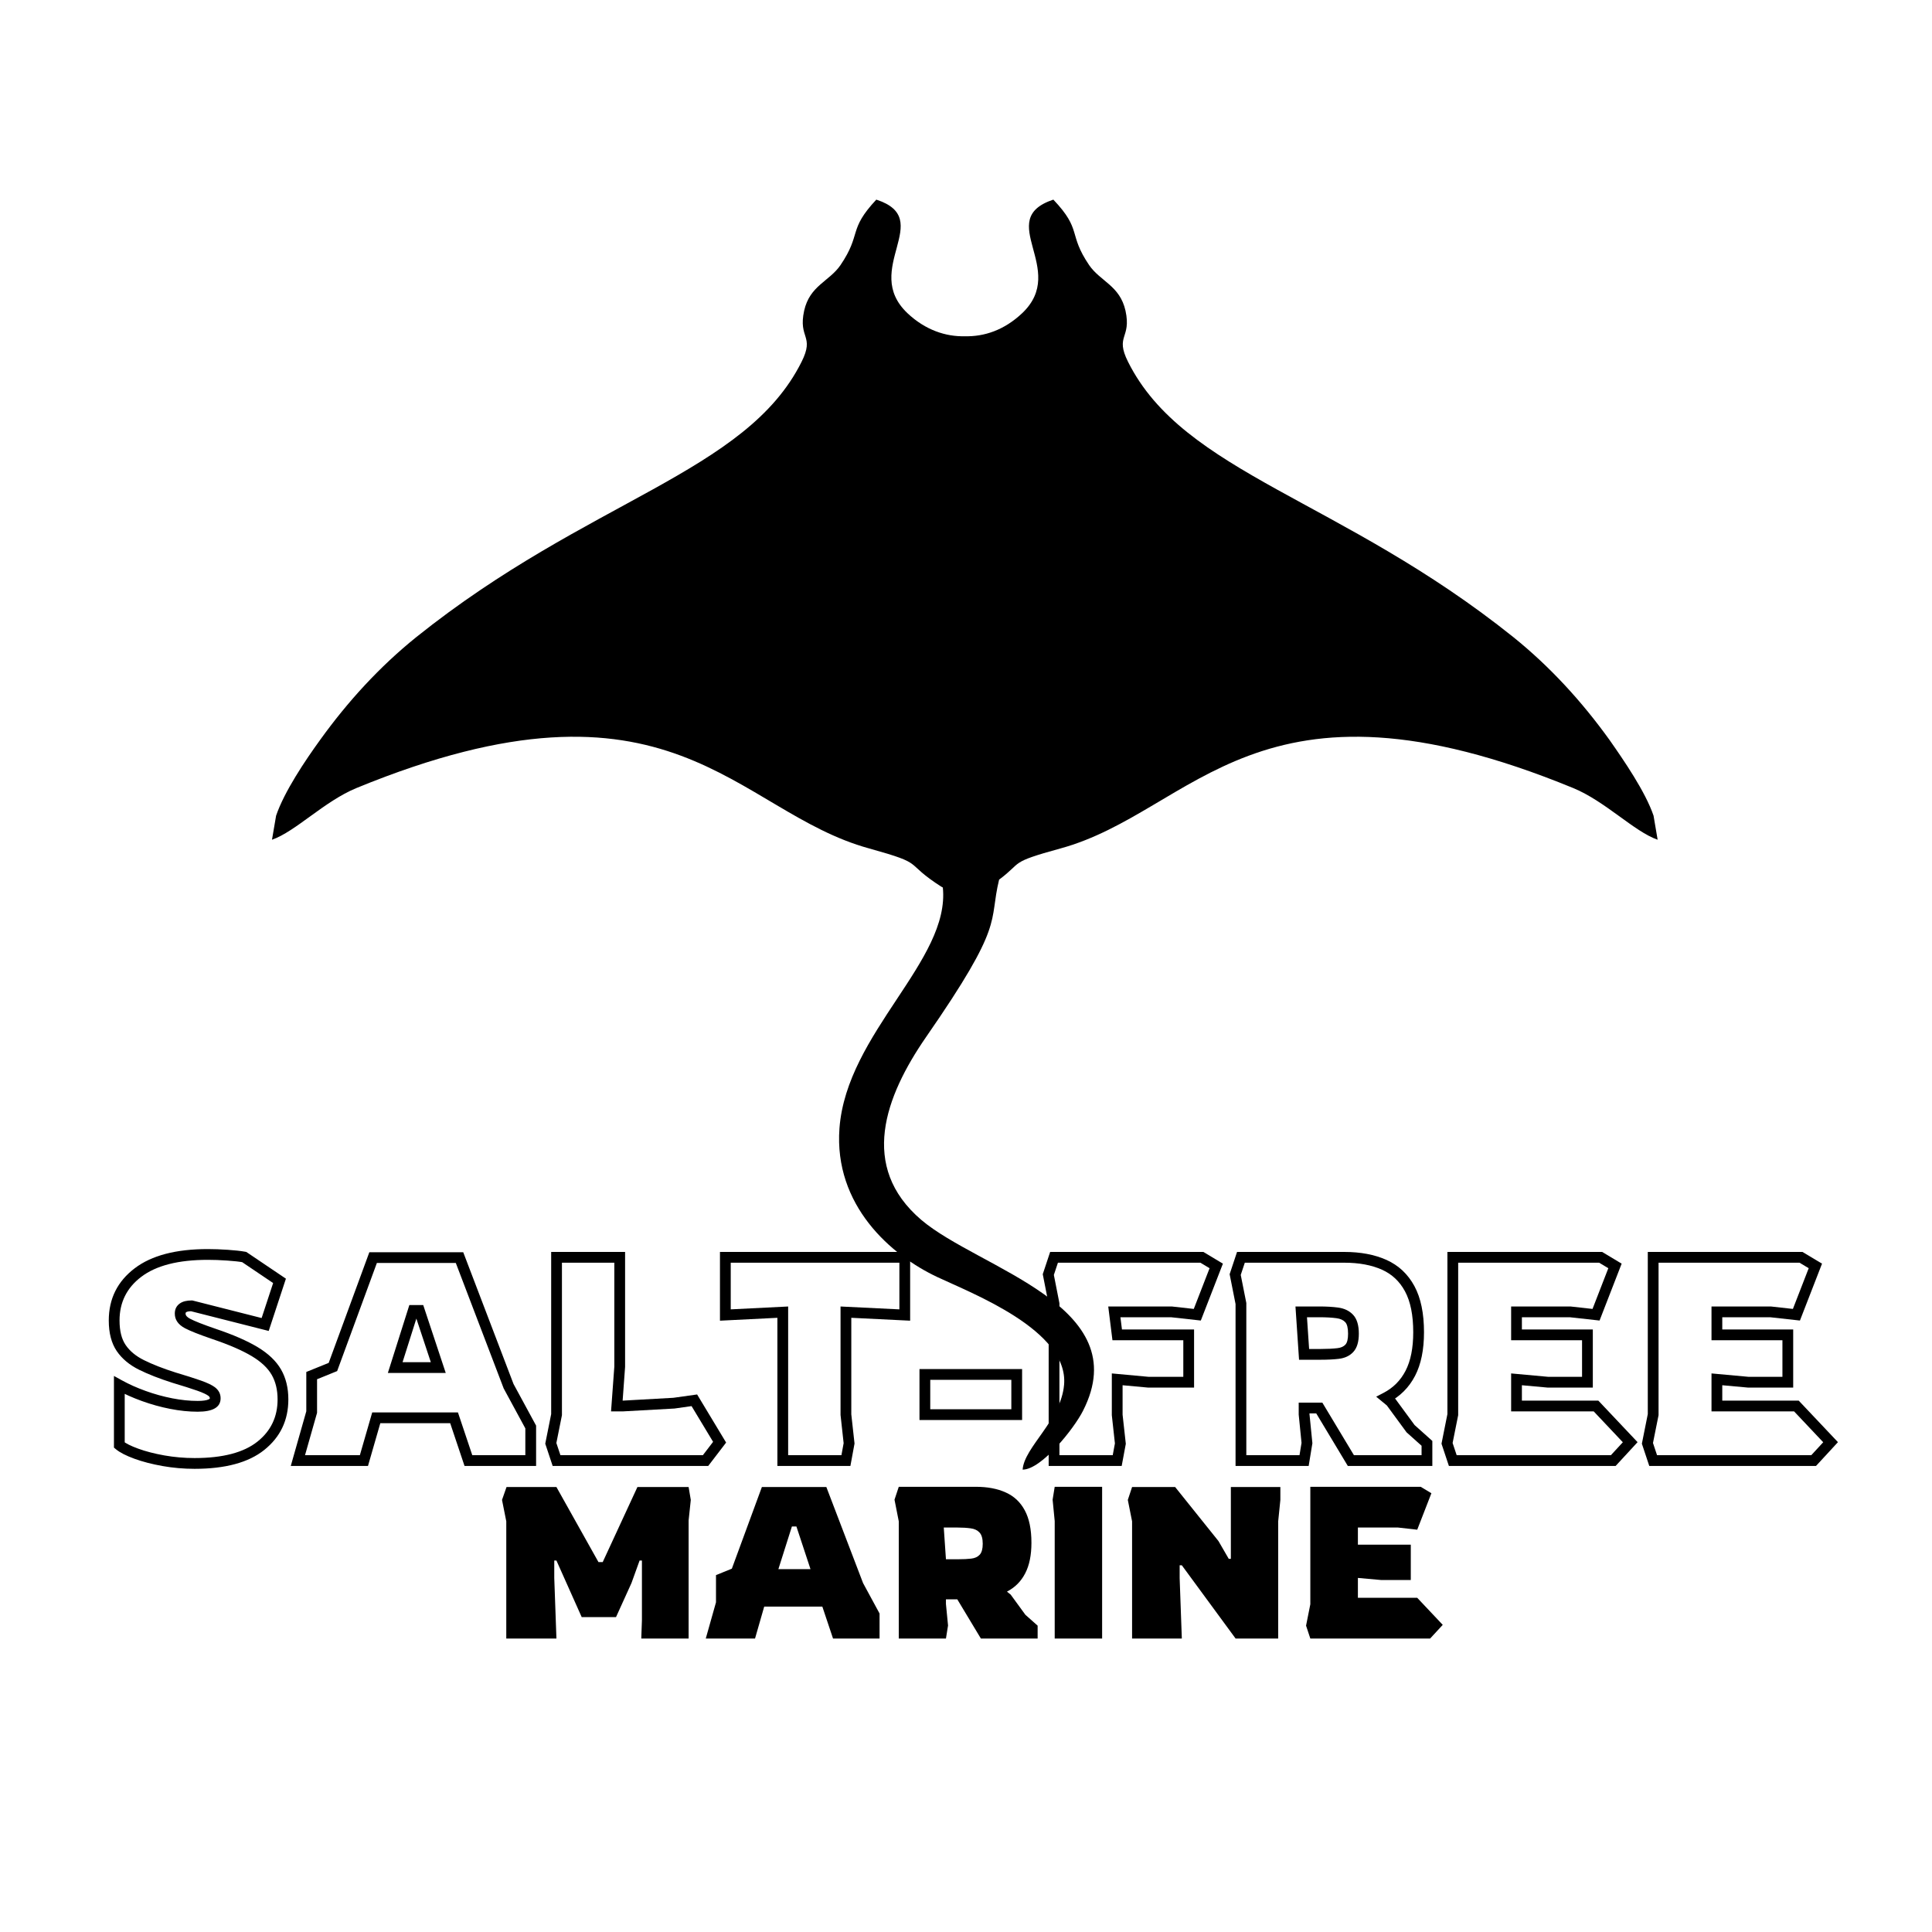 <svg xmlns="http://www.w3.org/2000/svg" width="500" viewBox="0 0 375 375" height="500" preserveAspectRatio="xMidYMid meet"><defs><path d="M 52.895 38 L 322 38 L 322 286 L 52.895 286 Z M 52.895 38 "></path></defs><g id="ad57c68108"><g><g transform="translate(19.652, 283.496)"><path d="M 18.109 1.602 C 16.004 1.602 13.93 1.422 11.883 1.059 C 9.832 0.691 8.02 0.223 6.438 -0.355 C 4.801 -0.953 3.602 -1.57 2.84 -2.207 L 2.465 -2.52 L 2.465 -16.426 L 4.016 -15.57 C 5.379 -14.816 6.906 -14.133 8.602 -13.52 C 10.297 -12.906 12.02 -12.43 13.77 -12.086 C 15.504 -11.746 17.156 -11.578 18.723 -11.578 C 19.703 -11.578 20.406 -11.676 20.836 -11.871 C 20.953 -11.926 21.027 -11.977 21.062 -12.023 C 21.07 -12.035 21.078 -12.059 21.078 -12.09 C 21.078 -12.266 20.98 -12.426 20.793 -12.57 C 20.414 -12.855 19.699 -13.188 18.652 -13.559 C 17.516 -13.961 15.898 -14.477 13.797 -15.102 C 11.285 -15.902 9.141 -16.742 7.367 -17.617 C 5.473 -18.555 4.023 -19.766 3.008 -21.254 C 1.977 -22.77 1.461 -24.75 1.461 -27.191 C 1.461 -31.402 3.141 -34.781 6.5 -37.328 C 9.77 -39.812 14.496 -41.051 20.672 -41.051 C 21.887 -41.051 23.18 -41.004 24.562 -40.91 C 25.957 -40.816 27.082 -40.691 27.938 -40.535 L 28.152 -40.496 L 35.844 -35.305 L 32.504 -25.16 L 17.293 -29.02 L 17.551 -30.035 L 17.551 -28.988 C 17.023 -28.988 16.66 -28.922 16.465 -28.793 C 16.402 -28.746 16.367 -28.66 16.367 -28.527 C 16.367 -28.168 16.656 -27.836 17.234 -27.531 C 18.133 -27.055 19.801 -26.398 22.238 -25.562 C 25.613 -24.426 28.305 -23.25 30.32 -22.043 C 32.426 -20.777 33.949 -19.324 34.895 -17.684 C 35.844 -16.035 36.316 -14.098 36.316 -11.867 C 36.316 -7.82 34.754 -4.547 31.633 -2.055 C 28.582 0.383 24.074 1.602 18.109 1.602 Z M 18.109 -0.488 C 23.586 -0.488 27.66 -1.555 30.328 -3.688 C 32.926 -5.762 34.227 -8.488 34.227 -11.867 C 34.227 -13.727 33.844 -15.316 33.082 -16.641 C 32.32 -17.969 31.039 -19.172 29.246 -20.25 C 27.359 -21.383 24.797 -22.492 21.559 -23.586 C 19.02 -24.457 17.25 -25.156 16.254 -25.684 C 14.938 -26.383 14.277 -27.328 14.277 -28.527 C 14.277 -29.402 14.617 -30.066 15.297 -30.523 C 15.844 -30.895 16.598 -31.078 17.551 -31.078 L 17.684 -31.078 L 32.074 -27.426 L 31.816 -26.41 L 30.824 -26.738 L 33.609 -35.207 L 34.602 -34.883 L 34.02 -34.016 L 27.164 -38.641 L 27.75 -39.508 L 27.562 -38.477 C 26.781 -38.621 25.734 -38.734 24.418 -38.824 C 23.086 -38.918 21.836 -38.961 20.672 -38.961 C 14.965 -38.961 10.66 -37.863 7.766 -35.664 C 4.957 -33.535 3.551 -30.711 3.551 -27.191 C 3.551 -25.176 3.945 -23.59 4.738 -22.43 C 5.543 -21.246 6.73 -20.266 8.293 -19.492 C 9.973 -18.66 12.008 -17.863 14.395 -17.105 C 16.531 -16.469 18.184 -15.941 19.352 -15.527 C 20.605 -15.082 21.508 -14.652 22.059 -14.234 C 22.797 -13.672 23.168 -12.957 23.168 -12.09 C 23.168 -10.355 21.684 -9.484 18.723 -9.484 C 17.02 -9.484 15.234 -9.668 13.367 -10.035 C 11.512 -10.398 9.688 -10.906 7.891 -11.555 C 6.094 -12.203 4.465 -12.934 3.004 -13.738 L 3.512 -14.656 L 4.555 -14.656 L 4.555 -3.008 L 3.512 -3.008 L 4.18 -3.812 C 4.754 -3.332 5.746 -2.836 7.156 -2.32 C 8.621 -1.781 10.32 -1.344 12.246 -1 C 14.172 -0.66 16.129 -0.488 18.109 -0.488 Z M 18.109 -0.488 "></path></g></g><g><g transform="translate(57.264, 283.496)"><path d="M -0.449 -0.285 L 2.227 -9.703 L 3.23 -9.418 L 2.188 -9.418 L 2.188 -17.199 L 6.961 -19.133 L 7.355 -18.164 L 6.375 -18.527 L 14.426 -40.441 L 32.648 -40.441 L 42.434 -14.805 L 41.457 -14.434 L 42.375 -14.93 L 46.793 -6.785 L 46.793 1.047 L 32.902 1.047 L 29.879 -7.969 L 30.871 -8.301 L 30.871 -7.258 L 15.77 -7.258 L 15.77 -8.301 L 16.773 -8.012 L 14.16 1.047 L -0.824 1.047 Z M 1.562 0.285 L 0.559 0 L 0.559 -1.047 L 13.371 -1.047 L 13.371 0 L 12.367 -0.289 L 14.984 -9.348 L 31.621 -9.348 L 34.645 -0.332 L 33.656 0 L 33.656 -1.047 L 45.746 -1.047 L 45.746 0 L 44.703 0 L 44.703 -6.52 L 45.746 -6.52 L 44.828 -6.02 L 40.504 -13.996 L 30.953 -39.023 L 31.93 -39.395 L 31.93 -38.352 L 15.156 -38.352 L 15.156 -39.395 L 16.137 -39.035 L 8.176 -17.371 L 3.625 -15.523 L 3.23 -16.492 L 4.277 -16.492 L 4.277 -9.27 Z M 19.445 -19.098 L 27.805 -19.098 L 27.805 -18.055 L 26.812 -17.727 L 23.137 -28.812 L 24.129 -29.141 L 24.129 -28.098 L 22.957 -28.098 L 22.957 -29.141 L 23.953 -28.828 L 20.441 -17.738 L 19.445 -18.055 Z M 18.02 -17.008 L 22.191 -30.188 L 24.883 -30.188 L 29.254 -17.008 Z M 18.02 -17.008 "></path></g></g><g><g transform="translate(103.568, 283.496)"><path d="M 3.465 0.332 L 2.266 -3.277 L 3.434 -9.121 L 4.457 -8.914 L 3.414 -8.914 L 3.414 -40.496 L 17.762 -40.496 L 17.762 -18.184 L 17.203 -10.512 L 16.16 -10.586 L 16.16 -11.633 L 17.273 -11.633 L 17.273 -10.586 L 17.215 -11.629 L 27.188 -12.188 L 27.246 -11.145 L 27.102 -12.18 L 31.742 -12.832 L 37.371 -3.496 L 33.895 1.047 L 3.703 1.047 Z M 5.449 -0.332 L 4.457 0 L 4.457 -1.047 L 33.375 -1.047 L 33.375 0 L 32.547 -0.637 L 35.277 -4.203 L 36.105 -3.566 L 35.211 -3.027 L 30.309 -11.16 L 31.203 -11.703 L 31.348 -10.668 L 27.352 -10.102 L 17.301 -9.543 L 15.035 -9.543 L 15.676 -18.297 L 16.715 -18.223 L 15.672 -18.223 L 15.672 -39.449 L 16.715 -39.449 L 16.715 -38.406 L 4.457 -38.406 L 4.457 -39.449 L 5.504 -39.449 L 5.504 -8.812 L 4.367 -3.137 L 3.344 -3.344 L 4.336 -3.672 Z M 5.449 -0.332 "></path></g></g><g><g transform="translate(139.675, 283.496)"><path d="M 11.215 0 L 11.215 -28.809 L 12.258 -28.809 L 12.312 -27.766 L 0.07 -27.152 L 0.07 -40.496 L 36.984 -40.496 L 36.984 -27.152 L 24.465 -27.766 L 24.516 -28.809 L 25.562 -28.809 L 25.562 -8.914 L 24.516 -8.914 L 25.555 -9.031 L 26.188 -3.305 L 25.387 1.047 L 11.215 1.047 Z M 13.305 0 L 12.258 0 L 12.258 -1.047 L 24.516 -1.047 L 24.516 0 L 23.488 -0.188 L 24.102 -3.531 L 25.129 -3.344 L 24.09 -3.23 L 23.473 -8.859 L 23.473 -29.906 L 35.992 -29.293 L 35.941 -28.25 L 34.895 -28.25 L 34.895 -39.449 L 35.941 -39.449 L 35.941 -38.406 L 1.113 -38.406 L 1.113 -39.449 L 2.16 -39.449 L 2.16 -28.25 L 1.113 -28.25 L 1.062 -29.293 L 13.305 -29.906 Z M 13.305 0 "></path></g></g><g><g transform="translate(176.729, 283.496)"><path d="M 1.742 -17.762 L 21.66 -17.762 L 21.66 -7.871 L 1.742 -7.871 Z M 3.832 -15.672 L 3.832 -9.961 L 19.57 -9.961 L 19.57 -15.672 Z M 3.832 -15.672 "></path></g></g><g><g transform="translate(200.132, 283.496)"><path d="M 3.414 0 L 3.414 -30.422 L 4.457 -30.422 L 3.434 -30.223 L 2.266 -36.176 L 3.703 -40.496 L 33.445 -40.496 L 37.234 -38.223 L 32.945 -27.18 L 27.133 -27.824 L 27.246 -28.863 L 27.246 -27.82 L 16.16 -27.82 L 16.16 -28.863 L 17.195 -28.992 L 17.754 -24.535 L 16.715 -24.406 L 16.715 -25.449 L 31.637 -25.449 L 31.637 -14.168 L 22.688 -14.168 L 16.621 -14.727 L 16.715 -15.77 L 17.762 -15.77 L 17.762 -8.859 L 16.715 -8.859 L 17.754 -8.973 L 18.387 -3.25 L 17.586 1.047 L 3.414 1.047 Z M 5.504 0 L 4.457 0 L 4.457 -1.047 L 16.715 -1.047 L 16.715 0 L 15.688 -0.191 L 16.301 -3.48 L 17.328 -3.289 L 16.289 -3.172 L 15.672 -8.801 L 15.672 -16.914 L 22.832 -16.254 L 22.734 -15.211 L 22.734 -16.258 L 30.59 -16.258 L 30.59 -15.211 L 29.547 -15.211 L 29.547 -24.406 L 30.59 -24.406 L 30.59 -23.359 L 15.793 -23.359 L 14.977 -29.91 L 27.305 -29.91 L 32.379 -29.344 L 32.262 -28.305 L 31.289 -28.684 L 34.965 -38.156 L 35.941 -37.777 L 35.402 -36.883 L 32.617 -38.555 L 33.152 -39.449 L 33.152 -38.406 L 4.457 -38.406 L 4.457 -39.449 L 5.449 -39.121 L 4.336 -35.777 L 3.344 -36.105 L 4.367 -36.309 L 5.504 -30.523 Z M 5.504 0 "></path></g></g><g><g transform="translate(236.406, 283.496)"><path d="M 3.414 0 L 3.414 -30.48 L 4.457 -30.48 L 3.434 -30.277 L 2.266 -36.176 L 3.703 -40.496 L 24.516 -40.496 C 27.676 -40.496 30.398 -39.98 32.691 -38.957 C 35.059 -37.891 36.879 -36.188 38.141 -33.844 C 39.375 -31.555 39.992 -28.574 39.992 -24.906 C 39.992 -21.504 39.418 -18.691 38.262 -16.457 C 37.082 -14.184 35.355 -12.453 33.078 -11.273 L 32.598 -12.203 L 33.262 -13.008 L 34.309 -12.145 L 38.23 -6.805 L 37.391 -6.184 L 38.086 -6.965 L 41.609 -3.809 L 41.609 1.047 L 25.207 1.047 L 18.773 -9.66 L 19.668 -10.195 L 19.668 -9.152 L 16.715 -9.152 L 16.715 -10.195 L 17.762 -10.195 L 17.762 -8.973 L 16.715 -8.973 L 17.758 -9.074 L 18.328 -3.367 L 17.605 1.047 L 3.414 1.047 Z M 5.504 0 L 4.457 0 L 4.457 -1.047 L 16.715 -1.047 L 16.715 0 L 15.684 -0.168 L 16.242 -3.566 L 17.273 -3.398 L 16.234 -3.297 L 15.672 -8.918 L 15.672 -11.242 L 20.262 -11.242 L 26.695 -0.539 L 25.797 0 L 25.797 -1.047 L 40.566 -1.047 L 40.566 0 L 39.52 0 L 39.52 -3.344 L 40.566 -3.344 L 39.867 -2.566 L 36.609 -5.48 L 32.703 -10.805 L 33.543 -11.422 L 32.879 -10.617 L 30.711 -12.402 L 32.117 -13.129 C 34 -14.105 35.43 -15.535 36.406 -17.418 C 37.406 -19.348 37.902 -21.844 37.902 -24.906 C 37.902 -28.223 37.371 -30.871 36.301 -32.852 C 35.262 -34.781 33.773 -36.18 31.836 -37.047 C 29.816 -37.953 27.379 -38.406 24.516 -38.406 L 4.457 -38.406 L 4.457 -39.449 L 5.449 -39.121 L 4.336 -35.777 L 3.344 -36.105 L 4.367 -36.309 L 5.504 -30.582 Z M 16.715 -21.66 L 19.949 -21.66 C 21.207 -21.66 22.289 -21.715 23.195 -21.82 C 23.883 -21.902 24.398 -22.133 24.746 -22.516 C 25.086 -22.891 25.254 -23.598 25.254 -24.629 C 25.254 -25.727 25.07 -26.473 24.703 -26.867 C 24.316 -27.281 23.754 -27.535 23.016 -27.633 C 22.078 -27.758 20.98 -27.82 19.727 -27.82 L 16.16 -27.82 L 16.16 -28.863 L 17.203 -28.934 L 17.758 -20.688 L 16.715 -20.617 Z M 15.738 -19.57 L 15.043 -29.91 L 19.727 -29.91 C 21.07 -29.91 22.258 -29.84 23.289 -29.703 C 24.52 -29.543 25.5 -29.074 26.227 -28.297 C 26.973 -27.5 27.344 -26.277 27.344 -24.629 C 27.344 -23.059 26.996 -21.891 26.297 -21.113 C 25.602 -20.344 24.648 -19.887 23.441 -19.746 C 22.453 -19.629 21.289 -19.57 19.949 -19.57 Z M 15.738 -19.57 "></path></g></g><g><g transform="translate(277.528, 283.496)"><path d="M 3.465 0.332 L 2.266 -3.277 L 3.434 -9.121 L 4.457 -8.914 L 3.414 -8.914 L 3.414 -40.496 L 33.445 -40.496 L 37.234 -38.223 L 32.945 -27.18 L 27.133 -27.824 L 27.246 -28.863 L 27.246 -27.82 L 16.828 -27.82 L 16.828 -28.863 L 17.871 -28.863 L 17.871 -24.406 L 16.828 -24.406 L 16.828 -25.449 L 31.637 -25.449 L 31.637 -14.168 L 22.852 -14.168 L 16.73 -14.727 L 16.828 -15.77 L 17.871 -15.77 L 17.871 -10.586 L 16.828 -10.586 L 16.828 -11.633 L 32.711 -11.633 L 40.324 -3.574 L 36.062 1.047 L 3.703 1.047 Z M 5.449 -0.332 L 4.457 0 L 4.457 -1.047 L 35.605 -1.047 L 35.605 0 L 34.836 -0.707 L 38.125 -4.273 L 38.895 -3.566 L 38.133 -2.848 L 31.504 -9.871 L 32.262 -10.586 L 32.262 -9.543 L 15.781 -9.543 L 15.781 -16.914 L 22.996 -16.254 L 22.902 -15.211 L 22.902 -16.258 L 30.59 -16.258 L 30.59 -15.211 L 29.547 -15.211 L 29.547 -24.406 L 30.59 -24.406 L 30.59 -23.359 L 15.781 -23.359 L 15.781 -29.91 L 27.305 -29.91 L 32.379 -29.344 L 32.262 -28.305 L 31.289 -28.684 L 34.965 -38.156 L 35.941 -37.777 L 35.402 -36.883 L 32.617 -38.555 L 33.152 -39.449 L 33.152 -38.406 L 4.457 -38.406 L 4.457 -39.449 L 5.504 -39.449 L 5.504 -8.812 L 4.367 -3.137 L 3.344 -3.344 L 4.336 -3.672 Z M 5.449 -0.332 "></path></g></g><g><g transform="translate(316.421, 283.496)"><path d="M 3.465 0.332 L 2.266 -3.277 L 3.434 -9.121 L 4.457 -8.914 L 3.414 -8.914 L 3.414 -40.496 L 33.445 -40.496 L 37.234 -38.223 L 32.945 -27.18 L 27.133 -27.824 L 27.246 -28.863 L 27.246 -27.82 L 16.828 -27.82 L 16.828 -28.863 L 17.871 -28.863 L 17.871 -24.406 L 16.828 -24.406 L 16.828 -25.449 L 31.637 -25.449 L 31.637 -14.168 L 22.852 -14.168 L 16.73 -14.727 L 16.828 -15.77 L 17.871 -15.77 L 17.871 -10.586 L 16.828 -10.586 L 16.828 -11.633 L 32.711 -11.633 L 40.324 -3.574 L 36.062 1.047 L 3.703 1.047 Z M 5.449 -0.332 L 4.457 0 L 4.457 -1.047 L 35.605 -1.047 L 35.605 0 L 34.836 -0.707 L 38.125 -4.273 L 38.895 -3.566 L 38.133 -2.848 L 31.504 -9.871 L 32.262 -10.586 L 32.262 -9.543 L 15.781 -9.543 L 15.781 -16.914 L 22.996 -16.254 L 22.902 -15.211 L 22.902 -16.258 L 30.59 -16.258 L 30.59 -15.211 L 29.547 -15.211 L 29.547 -24.406 L 30.59 -24.406 L 30.59 -23.359 L 15.781 -23.359 L 15.781 -29.91 L 27.305 -29.91 L 32.379 -29.344 L 32.262 -28.305 L 31.289 -28.684 L 34.965 -38.156 L 35.941 -37.777 L 35.402 -36.883 L 32.617 -38.555 L 33.152 -39.449 L 33.152 -38.406 L 4.457 -38.406 L 4.457 -39.449 L 5.504 -39.449 L 5.504 -8.812 L 4.367 -3.137 L 3.344 -3.344 L 4.336 -3.672 Z M 5.449 -0.332 "></path></g></g><g><g transform="translate(94.941, 318.04)"><path d="M 3.328 0 L 3.328 -22.75 L 2.5 -26.906 L 3.375 -29.406 L 13.062 -29.406 L 21.219 -14.844 L 22.047 -14.844 L 28.781 -29.406 L 38.719 -29.406 L 39.141 -26.906 L 38.719 -22.922 L 38.719 0 L 29.531 0 L 29.656 -3.531 L 29.656 -15.141 L 29.203 -15.141 L 27.625 -10.766 L 24.625 -4.156 L 17.969 -4.156 L 13.062 -15.141 L 12.641 -15.141 L 12.641 -11.766 L 13.062 0 Z M 3.328 0 "></path></g></g><g><g transform="translate(136.567, 318.04)"><path d="M 0.422 0 L 2.406 -7.031 L 2.406 -12.312 L 5.484 -13.562 L 11.312 -29.406 L 23.828 -29.406 L 30.953 -10.766 L 34.156 -4.859 L 34.156 0 L 25.125 0 L 23.047 -6.203 L 11.766 -6.203 L 9.984 0 Z M 14.516 -13.469 L 20.75 -13.469 L 18.016 -21.75 L 17.141 -21.75 Z M 14.516 -13.469 "></path></g></g><g><g transform="translate(171.123, 318.04)"><path d="M 3.328 0 L 3.328 -22.75 L 2.5 -26.953 L 3.328 -29.453 L 18.297 -29.453 C 20.547 -29.453 22.473 -29.086 24.078 -28.359 C 25.691 -27.641 26.926 -26.484 27.781 -24.891 C 28.645 -23.297 29.078 -21.195 29.078 -18.594 C 29.078 -16.176 28.672 -14.191 27.859 -12.641 C 27.055 -11.086 25.879 -9.91 24.328 -9.109 L 25.047 -8.531 L 27.906 -4.609 L 30.281 -2.5 L 30.281 0 L 19.266 0 L 14.688 -7.609 L 12.484 -7.609 L 12.484 -6.703 L 12.891 -2.531 L 12.484 0 Z M 12.484 -15.391 L 14.891 -15.391 C 15.859 -15.391 16.695 -15.43 17.406 -15.516 C 18.113 -15.598 18.66 -15.852 19.047 -16.281 C 19.43 -16.707 19.625 -17.41 19.625 -18.391 C 19.625 -19.41 19.414 -20.141 19 -20.578 C 18.594 -21.023 18.02 -21.297 17.281 -21.391 C 16.551 -21.492 15.695 -21.547 14.719 -21.547 L 12.062 -21.547 Z M 12.484 -15.391 "></path></g></g><g><g transform="translate(201.812, 318.04)"><path d="M 2.906 0 L 2.906 -22.797 L 2.5 -26.953 L 2.906 -29.453 L 12.109 -29.453 L 12.109 0 Z M 2.906 0 "></path></g></g><g><g transform="translate(216.408, 318.04)"><path d="M 3.328 0 L 3.328 -22.75 L 2.5 -26.906 L 3.328 -29.406 L 11.688 -29.406 L 20.094 -18.922 L 22.094 -15.469 L 22.5 -15.469 L 22.5 -29.406 L 32.109 -29.406 L 32.109 -26.906 L 31.688 -22.75 L 31.688 0 L 23.422 0 L 12.984 -14.219 L 12.562 -14.219 L 12.562 -11.734 L 12.984 0 Z M 3.328 0 "></path></g></g><g><g transform="translate(251.005, 318.04)"><path d="M 3.328 0 L 2.5 -2.5 L 3.328 -6.656 L 3.328 -29.453 L 24.75 -29.453 L 26.828 -28.203 L 24.078 -21.125 L 20.344 -21.547 L 12.562 -21.547 L 12.562 -18.219 L 22.828 -18.219 L 22.828 -11.359 L 17.094 -11.359 L 12.562 -11.766 L 12.562 -7.906 L 24.078 -7.906 L 29.031 -2.656 L 26.578 0 Z M 3.328 0 "></path></g></g><g><g transform="translate(280.034, 318.04)"><path d=""></path></g></g><g><path d="M 183 172.23 C 184.488 186.434 164.328 200.438 162.938 219.008 C 161.844 233.906 172.867 243.641 182.008 247.91 C 188.758 251.086 207.43 258.238 206.539 268.766 C 205.941 275.719 198.789 280.883 198.492 285.254 C 202.168 285.254 208.523 277.207 210.211 273.832 C 220.641 253.371 190.051 246.32 178.828 236.785 C 166.711 226.457 171.777 212.852 179.723 201.328 C 195.215 178.984 191.84 179.281 193.926 170.738 C 198.594 167.266 195.711 167.461 205.844 164.68 C 231.961 157.531 243.98 127.734 305.359 152.961 C 311.617 155.543 317.176 161.402 321.746 162.992 L 320.953 158.324 C 319.363 153.656 315.191 147.598 312.41 143.625 C 307.047 136.176 300.891 129.426 293.738 123.664 C 260.27 96.848 229.777 91.883 218.953 70.23 C 216.371 65.066 219.648 65.762 218.457 60.301 C 217.363 55.434 213.59 54.637 211.402 51.461 C 207.234 45.301 210.113 44.707 204.453 38.746 C 192.832 42.621 207.43 52.254 198.395 60.797 C 194.918 64.074 191.043 65.363 187.27 65.266 C 183.594 65.363 179.621 64.074 176.145 60.797 C 167.109 52.254 181.707 42.52 170.09 38.746 C 164.527 44.707 167.309 45.301 163.137 51.461 C 160.949 54.637 157.176 55.434 156.086 60.301 C 154.891 65.762 158.168 65.066 155.586 70.23 C 144.762 91.883 114.273 96.848 80.801 123.664 C 73.652 129.426 67.492 136.176 62.129 143.625 C 59.25 147.598 55.176 153.656 53.59 158.324 L 52.793 162.992 C 57.363 161.402 62.926 155.543 69.18 152.961 C 130.559 127.734 142.578 157.531 168.699 164.68 C 180.117 167.859 174.953 167.164 182.898 172.23 Z M 183 172.23 "></path></g></g></svg>